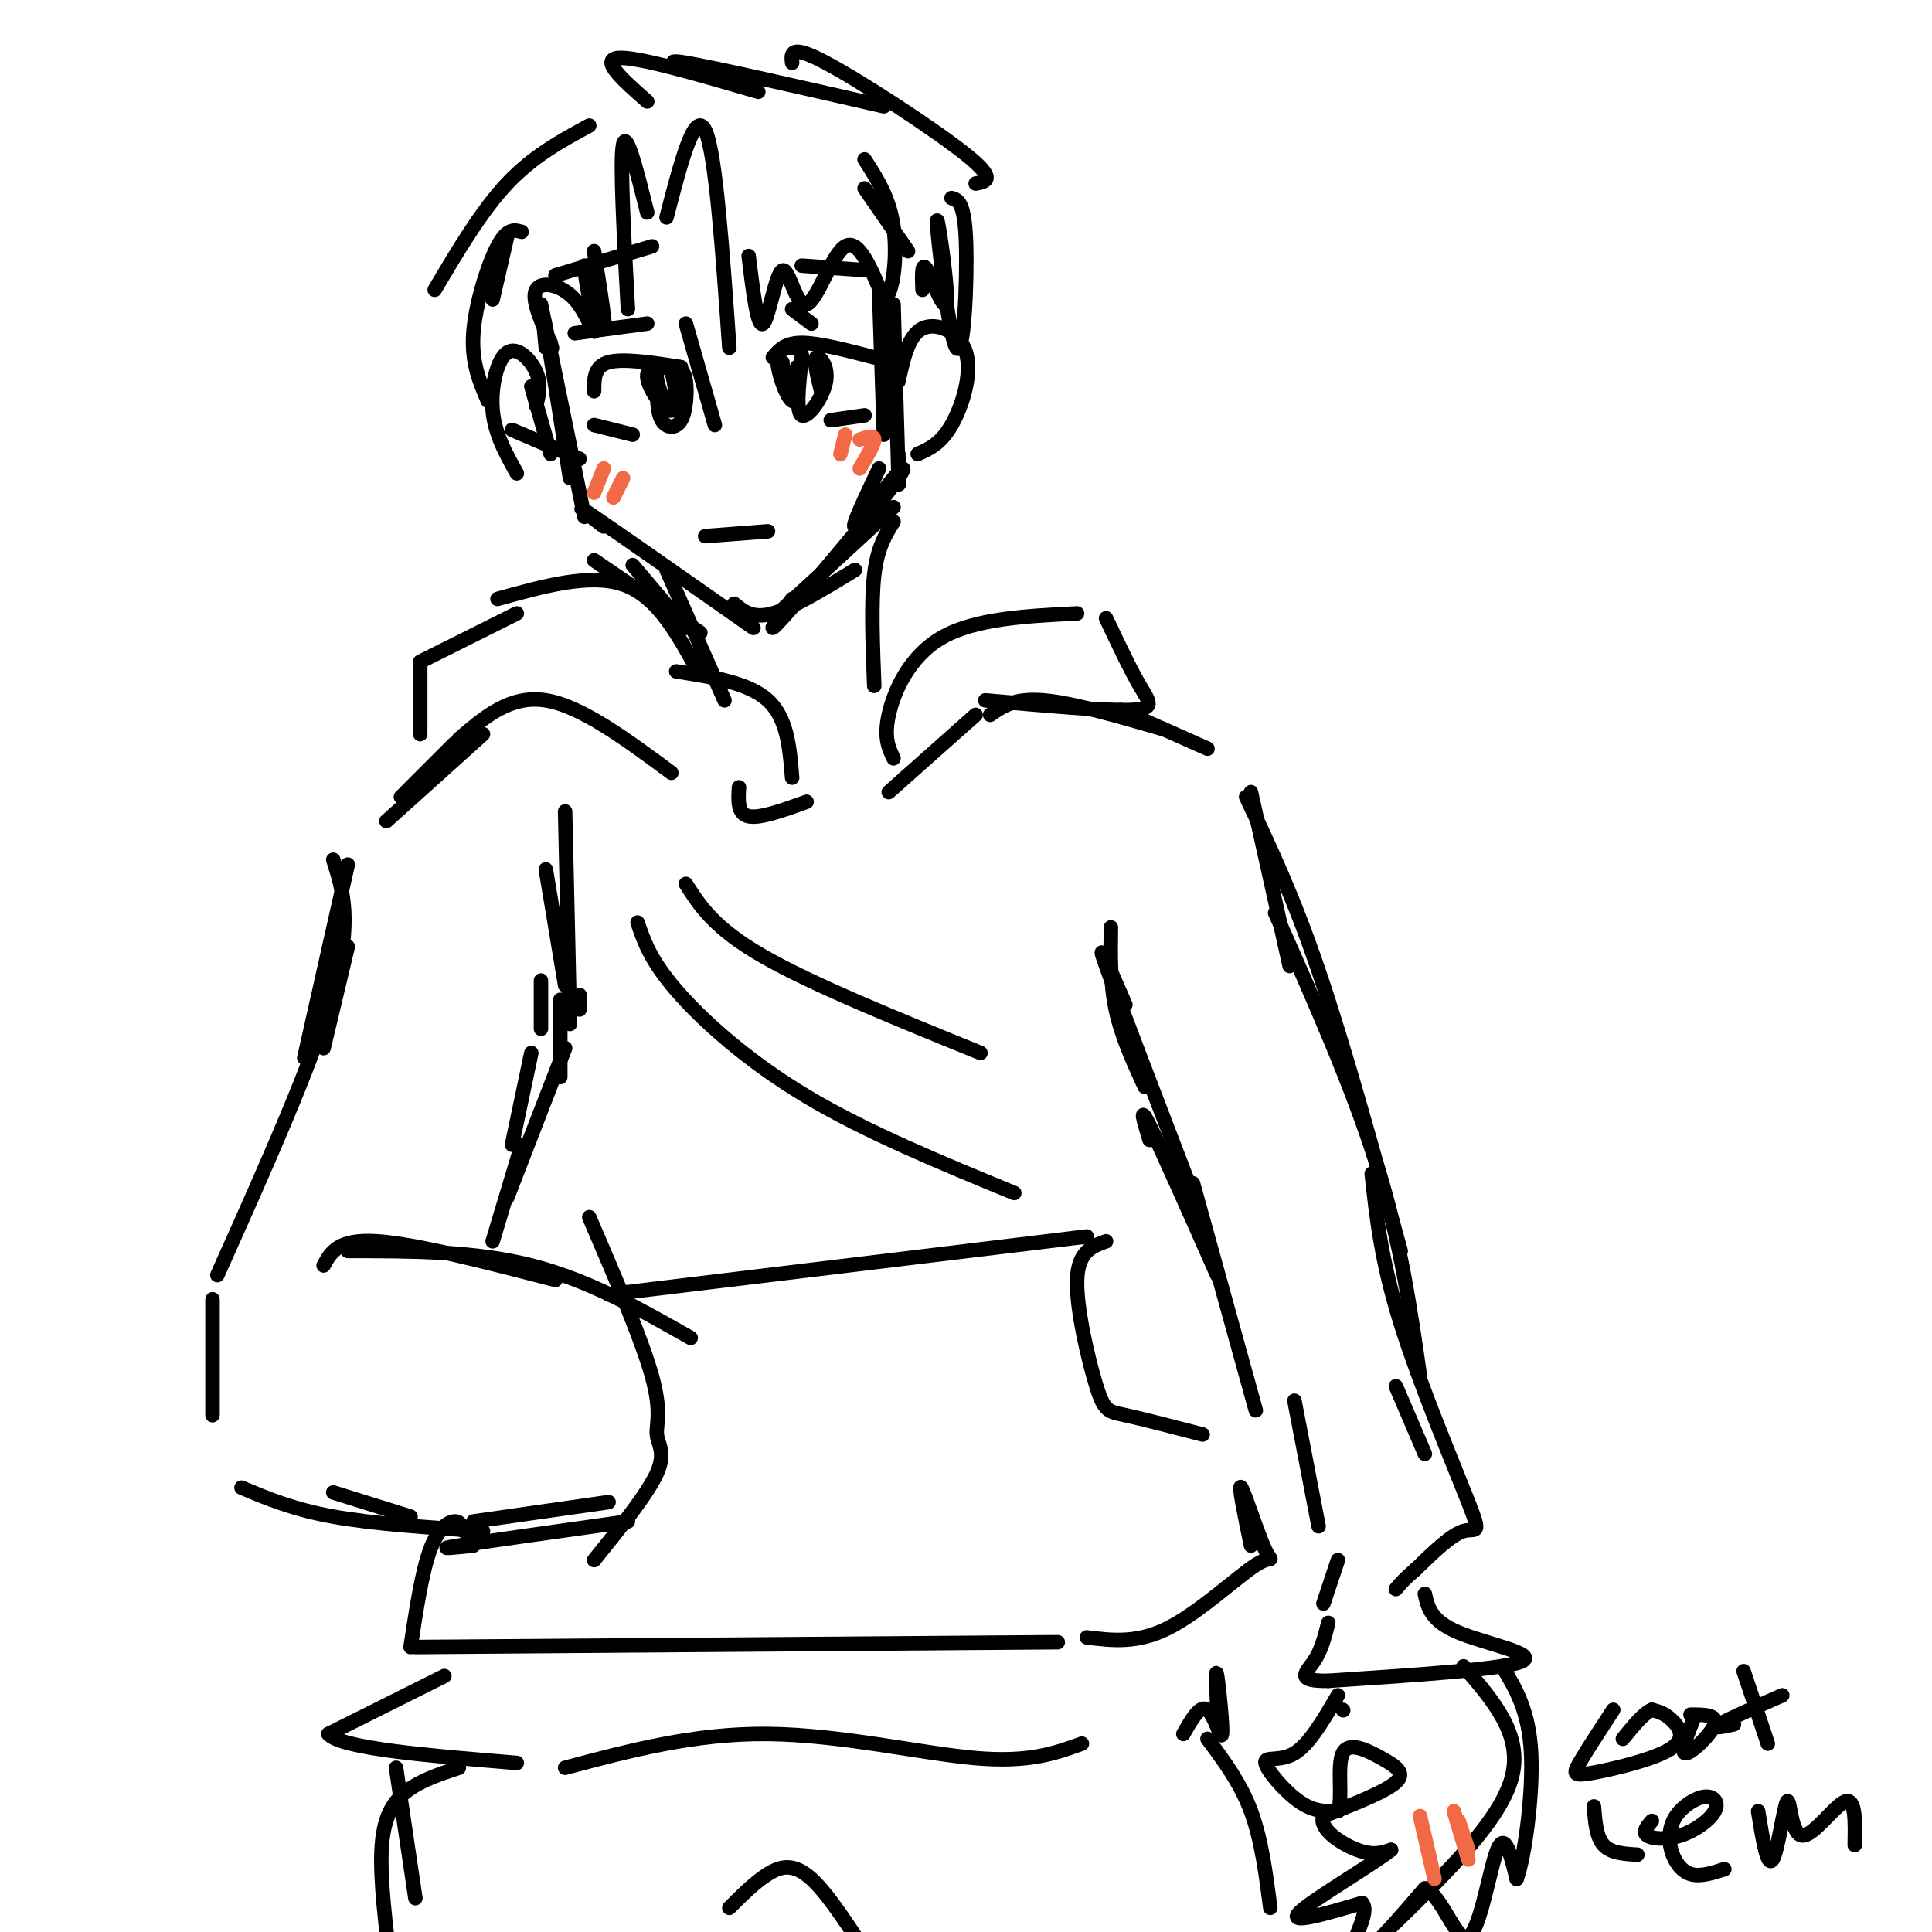 <svg viewBox='0 0 400 400' version='1.1' xmlns='http://www.w3.org/2000/svg' xmlns:xlink='http://www.w3.org/1999/xlink'><g fill='none' stroke='rgb(0,0,0)' stroke-width='3' stroke-linecap='round' stroke-linejoin='round'><path d='M110,80c0.000,0.000 4.000,14.000 4,14'/><path d='M113,72c-0.417,-4.250 -0.833,-8.500 0,-4c0.833,4.500 2.917,17.750 5,31'/><path d='M112,63c0.000,0.000 9.000,44.000 9,44'/><path d='M123,116c0.000,0.000 22.000,15.000 22,15'/><path d='M125,109c-3.583,-2.750 -7.167,-5.500 -2,-2c5.167,3.500 19.083,13.250 33,23'/><path d='M152,125c1.917,1.583 3.833,3.167 8,2c4.167,-1.167 10.583,-5.083 17,-9'/><path d='M160,128c0.000,0.000 25.000,-23.000 25,-23'/><path d='M164,124c-3.091,4.301 -6.182,8.603 -2,4c4.182,-4.603 15.636,-18.110 21,-25c5.364,-6.890 4.636,-7.163 2,-4c-2.636,3.163 -7.182,9.761 -8,10c-0.818,0.239 2.091,-5.880 5,-12'/><path d='M185,63c0.417,14.917 0.833,29.833 1,35c0.167,5.167 0.083,0.583 0,-4'/><path d='M182,60c0.000,0.000 1.000,30.000 1,30'/><path d='M123,81c0.000,-2.583 0.000,-5.167 3,-6c3.000,-0.833 9.000,0.083 15,1'/><path d='M160,74c1.250,-1.500 2.500,-3.000 6,-3c3.500,0.000 9.250,1.500 15,3'/><path d='M142,67c0.000,0.000 6.000,21.000 6,21'/><path d='M146,111c0.000,0.000 13.000,-1.000 13,-1'/><path d='M136,79c0.011,3.162 0.021,6.324 1,8c0.979,1.676 2.925,1.867 4,0c1.075,-1.867 1.278,-5.791 1,-8c-0.278,-2.209 -1.036,-2.702 -3,-3c-1.964,-0.298 -5.135,-0.399 -5,2c0.135,2.399 3.575,7.300 5,7c1.425,-0.300 0.836,-5.800 0,-8c-0.836,-2.200 -1.918,-1.100 -3,0'/><path d='M136,77c-0.333,0.833 0.333,2.917 1,5'/><path d='M162,75c0.053,3.120 0.105,6.240 1,6c0.895,-0.240 2.632,-3.841 3,-6c0.368,-2.159 -0.633,-2.878 -2,-3c-1.367,-0.122 -3.099,0.352 -3,3c0.099,2.648 2.028,7.471 3,8c0.972,0.529 0.986,-3.235 1,-7'/><path d='M123,88c0.000,0.000 8.000,2.000 8,2'/><path d='M172,87c0.000,0.000 7.000,-1.000 7,-1'/><path d='M119,69c0.000,0.000 15.000,-2.000 15,-2'/><path d='M164,64c0.000,0.000 4.000,3.000 4,3'/><path d='M115,57c0.000,0.000 20.000,-6.000 20,-6'/><path d='M166,55c0.000,0.000 14.000,1.000 14,1'/><path d='M138,45c2.917,-11.250 5.833,-22.500 8,-18c2.167,4.500 3.583,24.750 5,45'/><path d='M155,53c0.915,7.488 1.831,14.976 3,14c1.169,-0.976 2.592,-10.416 4,-11c1.408,-0.584 2.802,7.689 5,7c2.198,-0.689 5.199,-10.340 8,-12c2.801,-1.660 5.400,4.670 8,11'/><path d='M183,62c1.956,-1.000 2.844,-9.000 2,-15c-0.844,-6.000 -3.422,-10.000 -6,-14'/><path d='M179,39c0.000,0.000 9.000,13.000 9,13'/><path d='M134,44c-2.167,-8.667 -4.333,-17.333 -5,-14c-0.667,3.333 0.167,18.667 1,34'/><path d='M123,52c1.373,8.669 2.746,17.338 2,16c-0.746,-1.338 -3.612,-12.682 -4,-13c-0.388,-0.318 1.700,10.389 2,13c0.300,2.611 -1.188,-2.874 -4,-6c-2.812,-3.126 -6.946,-3.893 -8,-2c-1.054,1.893 0.973,6.447 3,11'/><path d='M114,71c0.500,1.833 0.250,0.917 0,0'/><path d='M111,84c0.560,-2.226 1.119,-4.452 0,-7c-1.119,-2.548 -3.917,-5.417 -6,-4c-2.083,1.417 -3.452,7.119 -3,12c0.452,4.881 2.726,8.940 5,13'/><path d='M186,79c1.048,-4.804 2.095,-9.607 5,-11c2.905,-1.393 7.667,0.625 9,5c1.333,4.375 -0.762,11.107 -3,15c-2.238,3.893 -4.619,4.946 -7,6'/><path d='M106,89c0.000,0.000 14.000,6.000 14,6'/><path d='M166,74c-0.631,5.673 -1.262,11.345 0,12c1.262,0.655 4.417,-3.708 5,-7c0.583,-3.292 -1.405,-5.512 -2,-5c-0.595,0.512 0.202,3.756 1,7'/><path d='M134,21c-4.917,-4.333 -9.833,-8.667 -6,-9c3.833,-0.333 16.417,3.333 29,7'/><path d='M147,16c-5.500,-2.000 -11.000,-4.000 -5,-3c6.000,1.000 23.500,5.000 41,9'/><path d='M164,13c-0.222,-1.978 -0.444,-3.956 7,0c7.444,3.956 22.556,13.844 29,19c6.444,5.156 4.222,5.578 2,6'/><path d='M197,41c1.349,0.379 2.697,0.758 3,9c0.303,8.242 -0.441,24.347 -2,22c-1.559,-2.347 -3.933,-23.144 -4,-26c-0.067,-2.856 2.174,12.231 2,16c-0.174,3.769 -2.764,-3.780 -4,-6c-1.236,-2.220 -1.118,0.890 -1,4'/><path d='M122,26c-5.833,3.167 -11.667,6.333 -17,12c-5.333,5.667 -10.167,13.833 -15,22'/><path d='M105,49c0.000,0.000 -3.000,13.000 -3,13'/><path d='M108,48c-1.489,-0.422 -2.978,-0.844 -5,3c-2.022,3.844 -4.578,11.956 -5,18c-0.422,6.044 1.289,10.022 3,14'/><path d='M131,117c0.000,0.000 11.000,13.000 11,13'/><path d='M138,118c0.000,0.000 12.000,27.000 12,27'/><path d='M185,108c-1.667,2.667 -3.333,5.333 -4,11c-0.667,5.667 -0.333,14.333 0,23'/><path d='M103,124c9.583,-2.667 19.167,-5.333 26,-3c6.833,2.333 10.917,9.667 15,17'/><path d='M140,139c7.500,1.167 15.000,2.333 19,6c4.000,3.667 4.500,9.833 5,16'/><path d='M107,127c0.000,0.000 -20.000,10.000 -20,10'/><path d='M87,138c0.000,0.000 0.000,14.000 0,14'/><path d='M95,153c5.333,-4.583 10.667,-9.167 18,-8c7.333,1.167 16.667,8.083 26,15'/><path d='M153,163c-0.167,2.750 -0.333,5.500 2,6c2.333,0.500 7.167,-1.250 12,-3'/><path d='M185,157c-1.022,-2.133 -2.044,-4.267 -1,-9c1.044,-4.733 4.156,-12.067 11,-16c6.844,-3.933 17.422,-4.467 28,-5'/><path d='M229,128c2.511,5.311 5.022,10.622 7,14c1.978,3.378 3.422,4.822 -2,5c-5.422,0.178 -17.711,-0.911 -30,-2'/><path d='M202,148c0.000,0.000 -18.000,16.000 -18,16'/><path d='M205,148c2.500,-1.750 5.000,-3.500 11,-3c6.000,0.500 15.500,3.250 25,6'/><path d='M232,147c0.000,0.000 18.000,8.000 18,8'/><path d='M100,152c0.000,0.000 -20.000,18.000 -20,18'/><path d='M94,154c0.000,0.000 -11.000,11.000 -11,11'/><path d='M72,179c0.000,0.000 -9.000,40.000 -9,40'/><path d='M72,196c0.000,0.000 -5.000,21.000 -5,21'/><path d='M69,178c2.000,6.333 4.000,12.667 0,27c-4.000,14.333 -14.000,36.667 -24,59'/><path d='M44,269c0.000,0.000 0.000,24.000 0,24'/><path d='M67,262c1.500,-2.750 3.000,-5.500 11,-5c8.000,0.500 22.500,4.250 37,8'/><path d='M72,259c13.083,0.000 26.167,0.000 38,3c11.833,3.000 22.417,9.000 33,15'/><path d='M69,309c0.000,0.000 16.000,5.000 16,5'/><path d='M50,308c5.333,2.250 10.667,4.500 19,6c8.333,1.500 19.667,2.250 31,3'/><path d='M98,320c-4.167,0.417 -8.333,0.833 -3,0c5.333,-0.833 20.167,-2.917 35,-5'/><path d='M98,315c0.000,0.000 28.000,-4.000 28,-4'/><path d='M122,252c5.458,12.720 10.917,25.440 13,33c2.083,7.560 0.792,9.958 1,12c0.208,2.042 1.917,3.726 0,8c-1.917,4.274 -7.458,11.137 -13,18'/><path d='M126,268c0.000,0.000 99.000,-12.000 99,-12'/><path d='M229,257c-2.905,1.048 -5.810,2.095 -6,8c-0.190,5.905 2.333,16.667 4,22c1.667,5.333 2.476,5.238 6,6c3.524,0.762 9.762,2.381 16,4'/><path d='M102,257c0.000,0.000 6.000,-20.000 6,-20'/><path d='M105,248c0.000,0.000 12.000,-31.000 12,-31'/><path d='M106,237c0.000,0.000 4.000,-19.000 4,-19'/><path d='M112,203c0.000,0.000 0.000,10.000 0,10'/><path d='M116,207c0.000,8.000 0.000,16.000 0,16c0.000,0.000 0.000,-8.000 0,-16'/><path d='M117,204c0.000,0.000 -4.000,-24.000 -4,-24'/><path d='M117,168c0.000,0.000 1.000,44.000 1,44'/><path d='M120,209c0.000,0.000 0.000,-3.000 0,-3'/><path d='M132,191c1.333,3.911 2.667,7.822 8,14c5.333,6.178 14.667,14.622 27,22c12.333,7.378 27.667,13.689 43,20'/><path d='M142,183c2.917,4.583 5.833,9.167 16,15c10.167,5.833 27.583,12.917 45,20'/><path d='M230,192c-0.083,5.750 -0.167,11.500 1,17c1.167,5.500 3.583,10.750 6,16'/><path d='M233,208c-3.250,-7.500 -6.500,-15.000 -4,-8c2.500,7.000 10.750,28.500 19,50'/><path d='M238,236c-1.167,-3.833 -2.333,-7.667 0,-3c2.333,4.667 8.167,17.833 14,31'/><path d='M247,245c0.000,0.000 13.000,47.000 13,47'/><path d='M259,164c0.000,0.000 8.000,36.000 8,36'/><path d='M258,165c4.833,10.167 9.667,20.333 15,36c5.333,15.667 11.167,36.833 17,58'/><path d='M264,189c8.000,18.000 16.000,36.000 21,52c5.000,16.000 7.000,30.000 9,44'/><path d='M289,287c0.000,0.000 6.000,14.000 6,14'/><path d='M284,243c0.982,9.048 1.964,18.095 6,31c4.036,12.905 11.125,29.667 14,37c2.875,7.333 1.536,5.238 -1,6c-2.536,0.762 -6.268,4.381 -10,8'/><path d='M293,325c-2.333,2.000 -3.167,3.000 -4,4'/><path d='M295,330c0.622,2.800 1.244,5.600 7,8c5.756,2.400 16.644,4.400 13,6c-3.644,1.600 -21.822,2.800 -40,4'/><path d='M275,348c-7.022,0.089 -4.578,-1.689 -3,-4c1.578,-2.311 2.289,-5.156 3,-8'/><path d='M274,332c0.000,0.000 3.000,-9.000 3,-9'/><path d='M268,290c0.000,0.000 5.000,26.000 5,26'/><path d='M303,345c6.167,7.083 12.333,14.167 10,23c-2.333,8.833 -13.167,19.417 -24,30'/><path d='M278,354c0.000,0.000 0.100,0.100 0.1,0.1'/><path d='M277,351c-2.964,5.071 -5.929,10.143 -9,12c-3.071,1.857 -6.250,0.500 -6,2c0.250,1.500 3.929,5.857 7,8c3.071,2.143 5.536,2.071 8,2'/><path d='M277,375c1.075,-2.411 -0.238,-9.440 1,-12c1.238,-2.560 5.026,-0.651 8,1c2.974,1.651 5.136,3.043 3,5c-2.136,1.957 -8.568,4.478 -15,7'/><path d='M274,376c-1.089,2.644 3.689,5.756 7,7c3.311,1.244 5.156,0.622 7,0'/><path d='M288,383c-3.711,2.978 -16.489,10.422 -19,13c-2.511,2.578 5.244,0.289 13,-2'/><path d='M282,394c1.524,1.512 -1.167,6.292 -2,9c-0.833,2.708 0.190,3.345 3,1c2.810,-2.345 7.405,-7.673 12,-13'/><path d='M295,391c3.583,1.393 6.542,11.375 9,10c2.458,-1.375 4.417,-14.107 6,-18c1.583,-3.893 2.792,1.054 4,6'/><path d='M314,389c1.556,-4.044 3.444,-17.156 3,-26c-0.444,-8.844 -3.222,-13.422 -6,-18'/><path d='M334,354c-2.820,4.316 -5.640,8.632 -7,11c-1.360,2.368 -1.262,2.789 3,2c4.262,-0.789 12.686,-2.789 16,-5c3.314,-2.211 1.518,-4.632 0,-6c-1.518,-1.368 -2.759,-1.684 -4,-2'/><path d='M342,354c-1.667,0.667 -3.833,3.333 -6,6'/><path d='M351,355c-1.622,4.000 -3.244,8.000 -2,8c1.244,0.000 5.356,-4.000 6,-6c0.644,-2.000 -2.178,-2.000 -5,-2'/><path d='M361,346c0.000,0.000 5.000,15.000 5,15'/><path d='M359,357c-2.333,0.500 -4.667,1.000 -3,0c1.667,-1.000 7.333,-3.500 13,-6'/><path d='M342,377c-0.999,1.146 -1.998,2.292 -1,3c0.998,0.708 3.992,0.978 7,0c3.008,-0.978 6.031,-3.203 7,-5c0.969,-1.797 -0.116,-3.167 -2,-3c-1.884,0.167 -4.567,1.869 -6,4c-1.433,2.131 -1.617,4.689 -1,7c0.617,2.311 2.033,4.375 4,5c1.967,0.625 4.483,-0.187 7,-1'/><path d='M364,375c0.951,5.868 1.901,11.735 3,10c1.099,-1.735 2.346,-11.073 3,-12c0.654,-0.927 0.715,6.558 3,7c2.285,0.442 6.796,-6.159 9,-7c2.204,-0.841 2.102,4.080 2,9'/><path d='M330,374c0.250,3.167 0.500,6.333 2,8c1.500,1.667 4.250,1.833 7,2'/><path d='M96,317c-0.378,-1.067 -0.756,-2.133 -2,-2c-1.244,0.133 -3.356,1.467 -5,6c-1.644,4.533 -2.822,12.267 -4,20'/><path d='M86,341c0.000,0.000 133.000,-1.000 133,-1'/><path d='M225,339c5.250,0.659 10.501,1.317 17,-2c6.499,-3.317 14.247,-10.611 18,-13c3.753,-2.389 3.510,0.126 2,-3c-1.510,-3.126 -4.289,-11.893 -5,-13c-0.711,-1.107 0.644,5.447 2,12'/><path d='M92,347c0.000,0.000 -24.000,12.000 -24,12'/><path d='M68,359c2.500,3.000 20.750,4.500 39,6'/><path d='M117,366c13.444,-3.578 26.889,-7.156 42,-7c15.111,0.156 31.889,4.044 43,5c11.111,0.956 16.556,-1.022 22,-3'/><path d='M245,359c1.744,-3.071 3.488,-6.143 5,-5c1.512,1.143 2.792,6.500 3,5c0.208,-1.500 -0.655,-9.857 -1,-12c-0.345,-2.143 -0.173,1.929 0,6'/><path d='M82,366c0.000,0.000 4.000,27.000 4,27'/><path d='M95,366c-4.044,1.333 -8.089,2.667 -11,5c-2.911,2.333 -4.689,5.667 -5,12c-0.311,6.333 0.844,15.667 2,25'/><path d='M250,360c3.417,4.583 6.833,9.167 9,15c2.167,5.833 3.083,12.917 4,20'/><path d='M151,395c2.667,-2.667 5.333,-5.333 8,-7c2.667,-1.667 5.333,-2.333 9,1c3.667,3.333 8.333,10.667 13,18'/></g>
<g fill='none' stroke='rgb(242,105,70)' stroke-width='3' stroke-linecap='round' stroke-linejoin='round'><path d='M125,97c0.000,0.000 -2.000,5.000 -2,5'/><path d='M129,99c0.000,0.000 -2.000,4.000 -2,4'/><path d='M175,90c0.000,0.000 -1.000,4.000 -1,4'/><path d='M178,91c1.500,-0.500 3.000,-1.000 3,0c0.000,1.000 -1.500,3.500 -3,6'/><path d='M301,375c0.000,0.000 3.000,10.000 3,10'/><path d='M294,376c0.000,0.000 3.000,13.000 3,13'/><path d='M302,377c0.000,0.000 2.000,6.000 2,6'/></g>
</svg>